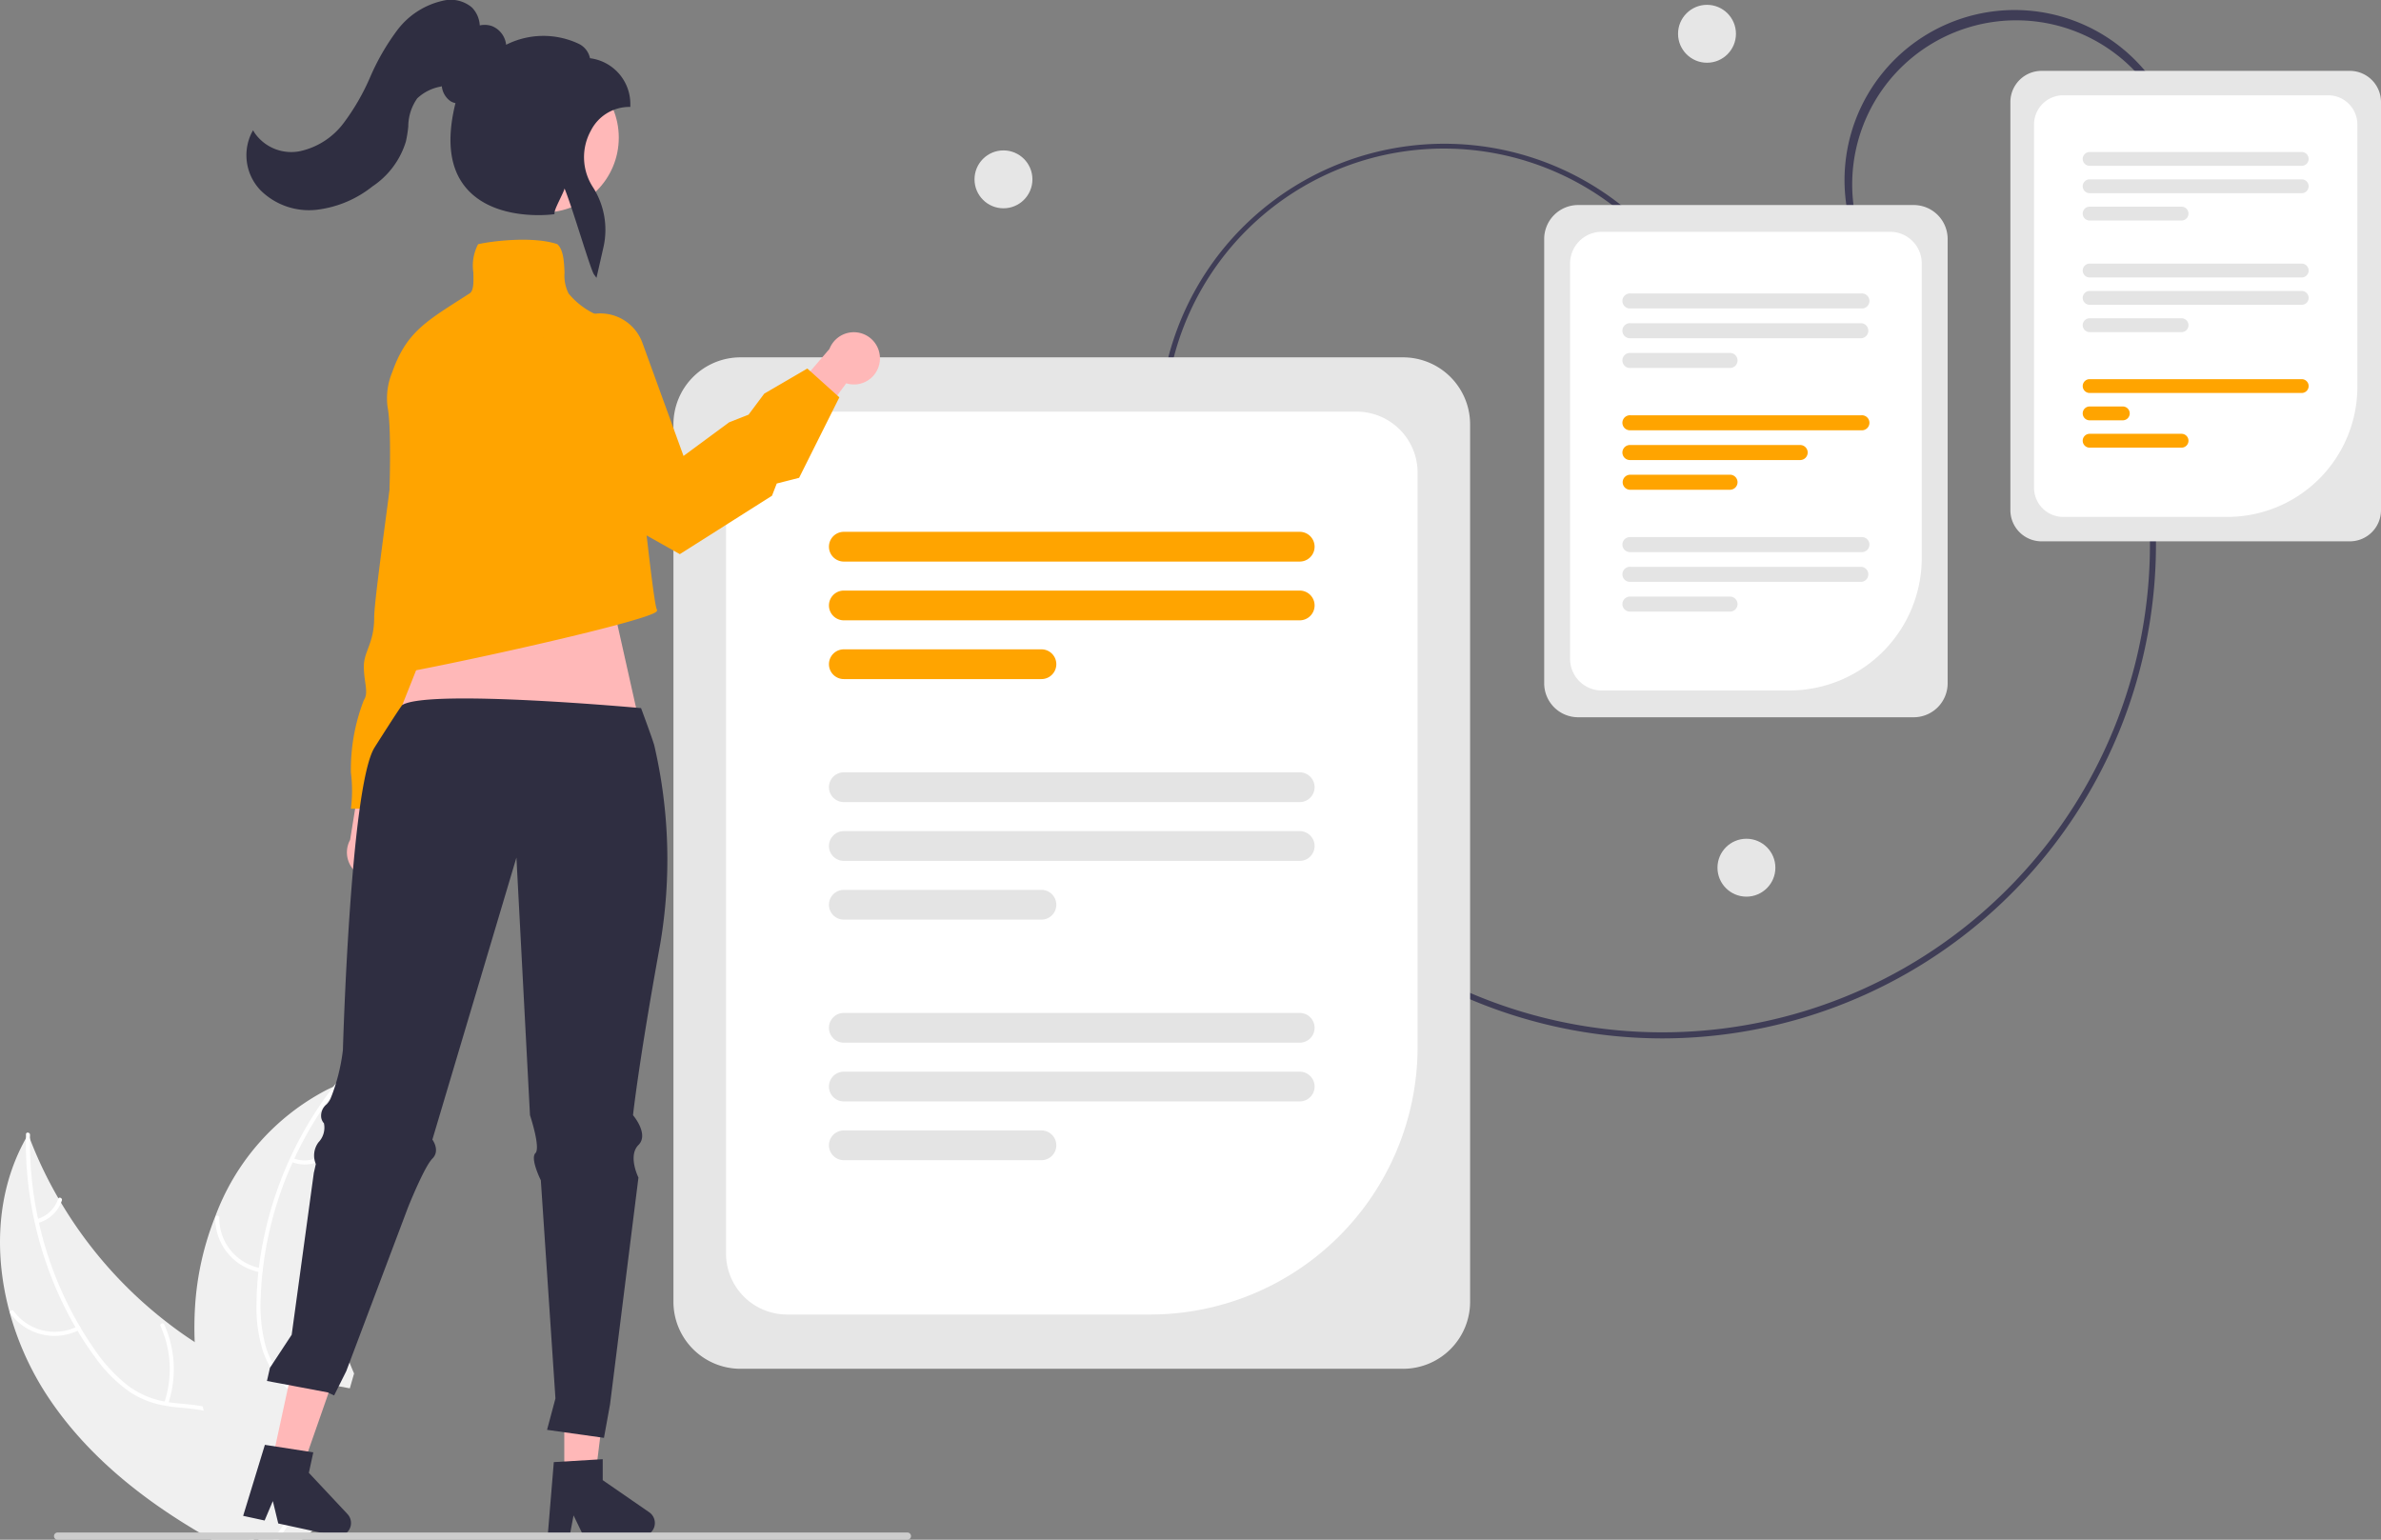 <svg id="undraw_file_bundle_re_6q1e" xmlns="http://www.w3.org/2000/svg" width="237.927" height="153.864" viewBox="0 0 237.927 153.864">
  <rect x="0" y="0" width="237.927" height="153.864" fill="#808080" stroke="none"/>
  <path id="Path_228" data-name="Path 228" d="M642.907,410.83a49.416,49.416,0,0,1-48.919-43.162l.6-.076A48.738,48.738,0,1,0,691.3,355.375l.6-.076a49.368,49.368,0,0,1-48.99,55.531Z" transform="translate(-476.846 -307.064)" fill="#3f3d56"/>
  <path id="Path_229" data-name="Path 229" d="M817.3,223.83A17,17,0,1,1,849.088,211.8l-.567.215a16.389,16.389,0,1,0-30.659,11.6Z" transform="translate(-631.716 -199.394)" fill="#3f3d56"/>
  <path id="Path_230" data-name="Path 230" d="M904.286,266.5H873.479a3.118,3.118,0,0,1-3.114-3.114V222.6a3.118,3.118,0,0,1,3.114-3.114h30.807A3.117,3.117,0,0,1,907.4,222.6V263.39A3.117,3.117,0,0,1,904.286,266.5Z" transform="translate(-669.473 -212.404)" fill="#e6e6e6"/>
  <path id="Path_231" data-name="Path 231" d="M897.481,269.681h-16.4a2.92,2.92,0,0,1-2.917-2.917v-36.3a2.92,2.92,0,0,1,2.917-2.917h26.476a2.92,2.92,0,0,1,2.917,2.917V256.69A13.006,13.006,0,0,1,897.481,269.681Z" transform="translate(-674.908 -218.026)" fill="#fff"/>
  <path id="Path_232" data-name="Path 232" d="M916.108,284.441H894.914a.691.691,0,1,1,0-1.382h21.194a.691.691,0,0,1,0,1.382Z" transform="translate(-686.102 -256.715)" fill="#e4e4e4"/>
  <path id="Path_233" data-name="Path 233" d="M916.107,293.455H894.914a.691.691,0,0,1,0-1.382h21.194a.691.691,0,0,1,0,1.382Z" transform="translate(-686.102 -262.997)" fill="#e4e4e4"/>
  <path id="Path_234" data-name="Path 234" d="M904.1,302.468h-9.187a.691.691,0,1,1,0-1.383H904.1a.691.691,0,1,1,0,1.383Z" transform="translate(-686.102 -269.279)" fill="#e4e4e4"/>
  <path id="Path_235" data-name="Path 235" d="M916.108,247.633H894.914a.691.691,0,1,1,0-1.382h21.194a.691.691,0,0,1,0,1.382Z" transform="translate(-686.102 -231.061)" fill="#e4e4e4"/>
  <path id="Path_236" data-name="Path 236" d="M916.107,256.647H894.914a.691.691,0,1,1,0-1.382h21.194a.691.691,0,1,1,0,1.382Z" transform="translate(-686.102 -237.343)" fill="#e4e4e4"/>
  <path id="Path_237" data-name="Path 237" d="M904.1,265.66h-9.187a.691.691,0,0,1,0-1.382H904.1a.691.691,0,0,1,0,1.382Z" transform="translate(-686.102 -243.625)" fill="#e4e4e4"/>
  <path id="Path_238" data-name="Path 238" d="M916.108,322.537H894.914a.691.691,0,1,1,0-1.382h21.194a.691.691,0,0,1,0,1.382Z" transform="translate(-686.102 -283.267)" fill="#ffa400"/>
  <path id="Path_239" data-name="Path 239" d="M898.229,331.551h-3.315a.691.691,0,1,1,0-1.383h3.315a.691.691,0,0,1,0,1.382Z" transform="translate(-686.102 -289.549)" fill="#ffa400"/>
  <path id="Path_240" data-name="Path 240" d="M904.1,340.564h-9.187a.691.691,0,1,1,0-1.383H904.1a.691.691,0,1,1,0,1.383Z" transform="translate(-686.102 -295.831)" fill="#ffa400"/>
  <path id="Path_241" data-name="Path 241" d="M591.247,281.4a28.494,28.494,0,0,1,53.3-20.163l-.567.215a27.888,27.888,0,0,0-52.168,19.734Z" transform="translate(-473.646 -228.666)" fill="#3f3d56"/>
  <circle id="Ellipse_105" data-name="Ellipse 105" cx="2.893" cy="2.893" r="2.893" transform="translate(167.683 0.483)" fill="#e6e6e6"/>
  <circle id="Ellipse_106" data-name="Ellipse 106" cx="2.893" cy="2.893" r="2.893" transform="translate(171.623 83.816)" fill="#e6e6e6"/>
  <circle id="Ellipse_107" data-name="Ellipse 107" cx="2.893" cy="2.893" r="2.893" transform="translate(97.381 15.029)" fill="#e6e6e6"/>
  <path id="Path_242" data-name="Path 242" d="M502.409,415.04H436.188a6.7,6.7,0,0,1-6.694-6.694V320.662a6.7,6.7,0,0,1,6.694-6.694h66.221a6.7,6.7,0,0,1,6.694,6.694v87.685a6.7,6.7,0,0,1-6.694,6.694Z" transform="translate(-362.199 -278.258)" fill="#e6e6e6"/>
  <path id="Path_243" data-name="Path 243" d="M489.218,422.1H452.927a6.1,6.1,0,0,1-6.095-6.1V337.974a6.1,6.1,0,0,1,6.095-6.1h56.912a6.1,6.1,0,0,1,6.1,6.1v57.408A26.745,26.745,0,0,1,489.218,422.1Z" transform="translate(-374.282 -290.741)" fill="#fff"/>
  <path id="Path_244" data-name="Path 244" d="M527.82,374.478H482.263a1.486,1.486,0,1,1,0-2.972H527.82a1.486,1.486,0,0,1,0,2.972Z" transform="translate(-397.942 -318.361)" fill="#ffa400"/>
  <path id="Path_245" data-name="Path 245" d="M527.82,393.852H482.263a1.486,1.486,0,1,1,0-2.972H527.82a1.486,1.486,0,0,1,0,2.972Z" transform="translate(-397.942 -331.864)" fill="#ffa400"/>
  <path id="Path_246" data-name="Path 246" d="M502.011,413.227H482.263a1.486,1.486,0,1,1,0-2.972h19.748a1.486,1.486,0,0,1,0,2.972Z" transform="translate(-397.942 -345.367)" fill="#ffa400"/>
  <path id="Path_247" data-name="Path 247" d="M527.82,453.8H482.263a1.486,1.486,0,1,1,0-2.972H527.82a1.486,1.486,0,0,1,0,2.972Z" transform="translate(-397.942 -373.649)" fill="#e4e4e4"/>
  <path id="Path_248" data-name="Path 248" d="M527.82,473.179H482.263a1.486,1.486,0,1,1,0-2.972H527.82a1.486,1.486,0,0,1,0,2.972Z" transform="translate(-397.942 -387.152)" fill="#e4e4e4"/>
  <path id="Path_249" data-name="Path 249" d="M502.011,492.553H482.263a1.486,1.486,0,0,1,0-2.972h19.748a1.486,1.486,0,0,1,0,2.972Z" transform="translate(-397.942 -400.656)" fill="#e4e4e4"/>
  <path id="Path_250" data-name="Path 250" d="M527.82,533.131H482.263a1.486,1.486,0,1,1,0-2.972H527.82a1.486,1.486,0,0,1,0,2.972Z" transform="translate(-397.942 -428.937)" fill="#e4e4e4"/>
  <path id="Path_251" data-name="Path 251" d="M527.82,552.505H482.263a1.486,1.486,0,1,1,0-2.972H527.82a1.486,1.486,0,0,1,0,2.972Z" transform="translate(-397.942 -442.441)" fill="#e4e4e4"/>
  <path id="Path_252" data-name="Path 252" d="M502.011,571.88H482.263a1.486,1.486,0,1,1,0-2.972h19.748a1.486,1.486,0,1,1,0,2.972Z" transform="translate(-397.942 -455.944)" fill="#e4e4e4"/>
  <path id="Path_253" data-name="Path 253" d="M753.562,314.925H720.026a3.394,3.394,0,0,1-3.39-3.39V267.129a3.394,3.394,0,0,1,3.39-3.39h33.536a3.394,3.394,0,0,1,3.39,3.39v44.405A3.394,3.394,0,0,1,753.562,314.925Z" transform="translate(-562.329 -243.25)" fill="#e6e6e6"/>
  <path id="Path_254" data-name="Path 254" d="M747.078,318.4H728.331a3.165,3.165,0,0,1-3.161-3.161V275.724a3.165,3.165,0,0,1,3.161-3.161h28.821a3.165,3.165,0,0,1,3.161,3.161v29.44A13.251,13.251,0,0,1,747.078,318.4Z" transform="translate(-568.276 -249.4)" fill="#fff"/>
  <path id="Path_255" data-name="Path 255" d="M766.431,294.383H743.36a.752.752,0,1,1,0-1.5h23.071a.752.752,0,1,1,0,1.5Z" transform="translate(-580.43 -263.559)" fill="#e4e4e4"/>
  <path id="Path_256" data-name="Path 256" d="M766.431,304.195H743.359a.752.752,0,1,1,0-1.5h23.071a.752.752,0,0,1,0,1.5Z" transform="translate(-580.43 -270.397)" fill="#e4e4e4"/>
  <path id="Path_257" data-name="Path 257" d="M753.36,314.006h-10a.752.752,0,1,1,0-1.5h10a.752.752,0,0,1,0,1.5Z" transform="translate(-580.43 -277.236)" fill="#e4e4e4"/>
  <path id="Path_258" data-name="Path 258" d="M766.431,334.556H743.36a.752.752,0,1,1,0-1.5h23.071a.752.752,0,1,1,0,1.5Z" transform="translate(-580.43 -291.558)" fill="#ffa400"/>
  <path id="Path_259" data-name="Path 259" d="M760.37,344.367h-17.01a.752.752,0,1,1,0-1.5h17.01a.752.752,0,0,1,0,1.5Z" transform="translate(-580.43 -298.396)" fill="#ffa400"/>
  <path id="Path_260" data-name="Path 260" d="M753.36,354.179h-10a.753.753,0,1,1,0-1.505h10a.752.752,0,0,1,0,1.5Z" transform="translate(-580.43 -305.235)" fill="#ffa400"/>
  <path id="Path_261" data-name="Path 261" d="M766.431,374.728H743.36a.752.752,0,1,1,0-1.5h23.071a.752.752,0,1,1,0,1.5Z" transform="translate(-580.43 -319.557)" fill="#e4e4e4"/>
  <path id="Path_262" data-name="Path 262" d="M766.431,384.54H743.359a.752.752,0,1,1,0-1.5h23.071a.752.752,0,0,1,0,1.5Z" transform="translate(-580.43 -326.396)" fill="#e4e4e4"/>
  <path id="Path_263" data-name="Path 263" d="M753.36,394.352h-10a.752.752,0,1,1,0-1.5h10a.752.752,0,0,1,0,1.5Z" transform="translate(-580.43 -333.234)" fill="#e4e4e4"/>
  <path id="Path_264" data-name="Path 264" d="M326.363,453.276a2.6,2.6,0,0,0-.518-3.947l2.127-8.976L323.47,442l-1.33,8.271a2.61,2.61,0,0,0,4.223,3.006Z" transform="translate(-287.153 -366.345)" fill="#ffb8b8"/>
  <path id="Path_265" data-name="Path 265" d="M338.013,319.684l-1.807,4.647s.774,4.646-.516,5.679-.774,1.033-.774,1.807a3.971,3.971,0,0,1-1.549,2.84c-1.033.774-5.679,16.521-5.679,16.521h-4.647a14.56,14.56,0,0,0,0-3.614,19.064,19.064,0,0,1,1.291-7.228c.516-.774,0-1.807,0-3.356s1.033-2.323,1.033-4.9,3.1-22.716,2.839-25.04,2.581-4.388,2.581-4.388h2.581Z" transform="translate(-287.975 -270.367)" fill="#ffa400"/>
  <path id="Path_266" data-name="Path 266" d="M147.783,192.123l4.295,19.166-27.522-1.712,7.484-18.823Z" transform="translate(-86.812 -132.95)" fill="#ffb8b8"/>
  <path id="Path_267" data-name="Path 267" d="M208.4,588a29.363,29.363,0,0,0,3.791,8.342c3.782,5.718,9.194,10.091,15.142,13.591.412.245.83.485,1.248.721h4.173l.145-.333v0l.17-.385.021-.046.009.046.167.721h2.048c.17-.239.336-.479.5-.721.239-.354.47-.712.688-1.076a17.452,17.452,0,0,0,1.03-1.976c.036-.076.067-.151.1-.227l-.136-.148.567-2.479-1.139-.188,1.248-3.851c-.045-.142-.1-.285-.151-.427a9.587,9.587,0,0,0-3.576-4.209,54.429,54.429,0,0,0-5.194-3.027c-.806-.452-1.6-.927-2.373-1.43v0q-1.482-.959-2.876-2.051a.453.453,0,0,1-.045-.033.35.35,0,0,1-.036-.03,42.7,42.7,0,0,1-10.4-11.8h0v0c-.091-.145-.176-.291-.261-.439v0a41.291,41.291,0,0,1-2.851-5.955v0c-.061-.151-.115-.3-.173-.454q-.118.2-.227.4h0v0C207.061,575.778,206.782,582.111,208.4,588Z" transform="translate(-207.417 -456.787)" fill="#f0f0f0"/>
  <path id="Path_268" data-name="Path 268" d="M215.937,570.173a36.777,36.777,0,0,0,.87,8.345,35.919,35.919,0,0,0,1.018,3.709,36.766,36.766,0,0,0,3.07,6.849c.07.118.136.233.209.349v0a31.009,31.009,0,0,0,1.742,2.624,14.464,14.464,0,0,0,3.454,3.473,9.121,9.121,0,0,0,3.63,1.4c.242.045.491.079.742.109,1,.118,2.039.164,3.033.376a6.617,6.617,0,0,1,1.461.47,5.571,5.571,0,0,1,2.894,3.958c.07.291.124.585.167.879.33,2.257-.033,4.6.155,6.864.021.239.048.482.082.721h.224l.145-.333v0c-.015-.127-.027-.255-.039-.385a29.167,29.167,0,0,1-.027-3.336c.012-.5.021-1,.015-1.506-.006-.4-.021-.806-.052-1.206v0c-.021-.249-.045-.494-.079-.74a9.566,9.566,0,0,0-.552-2.2,5.5,5.5,0,0,0-3.127-3.237,8.182,8.182,0,0,0-1.355-.379c-1.015-.194-2.064-.242-3.085-.37-.109-.012-.218-.027-.324-.046-.136-.021-.27-.045-.4-.07a8.688,8.688,0,0,1-3.685-1.6,15.725,15.725,0,0,1-3.327-3.612c-.5-.712-.97-1.439-1.409-2.188v0h0c-.021-.036-.042-.069-.064-.106l0-.006a36.23,36.23,0,0,1-4.079-10.354c-.027-.133-.058-.267-.088-.4a36.63,36.63,0,0,1-.809-8v0c0-.127,0-.251.006-.379.006-.26-.4-.318-.4-.057,0,.127-.006.255,0,.382h0v0Z" transform="translate(-213.354 -456.44)" fill="#fff"/>
  <path id="Path_269" data-name="Path 269" d="M217.651,630.172a5.46,5.46,0,0,1-6.877-1.641c-.154-.212.168-.461.322-.249a5.056,5.056,0,0,0,6.4,1.513C217.73,629.676,217.883,630.053,217.651,630.172Z" transform="translate(-209.729 -497.27)" fill="#fff"/>
  <path id="Path_270" data-name="Path 270" d="M260.682,640.456a10.524,10.524,0,0,0-.373-7.66c-.108-.239.269-.394.377-.155a10.946,10.946,0,0,1,.372,7.972C260.974,640.862,260.6,640.7,260.682,640.456Z" transform="translate(-244.269 -500.281)" fill="#fff"/>
  <path id="Path_271" data-name="Path 271" d="M219.265,593.219a3.091,3.091,0,0,0,2.128-2.018c.081-.25.456-.091.376.157a3.463,3.463,0,0,1-2.349,2.238.21.21,0,0,1-.266-.111A.2.2,0,0,1,219.265,593.219Z" transform="translate(-215.587 -471.394)" fill="#fff"/>
  <path id="Path_272" data-name="Path 272" d="M271.555,579.616v0a39.772,39.772,0,0,0,.809,6.436v0c.024.146.058.288.088.43a55.9,55.9,0,0,0,3.064,9.579q.541,1.309,1.133,2.591c.109.242.221.482.336.721h.448l.145-.333v0l.17-.385.021-.046.009.046.167.721h4.333l.842-.721,1.227-1.052-1.715-1.873-.282-.309-.042-.046-.136-.148.567-2.479-1.139-.188,1.248-3.852.591-1.821.148-.458.864-2.663,2.606.488.424-1.485a41.205,41.205,0,0,1-1.945-5.579c0-.015-.009-.027-.012-.042a42.9,42.9,0,0,1-1.218-15.745v0c.018-.17.039-.342.064-.509v-.006a40.493,40.493,0,0,1,1.309-6.467c.042-.161.091-.318.136-.476l-.415.179,0,0h-.006c-.221.1-.442.2-.658.309A23.4,23.4,0,0,0,273.6,567.1l-.018.042a29.209,29.209,0,0,0-1.991,8.918A34.784,34.784,0,0,0,271.555,579.616Z" transform="translate(-252.099 -445.517)" fill="#f0f0f0"/>
  <path id="Path_273" data-name="Path 273" d="M297.572,694.782h.479c.151-.245.315-.485.479-.721q.391-.55.806-1.076c.239-.3.479-.6.718-.9s.494-.624.733-.945l-.282-.309c-.046.061-.091.121-.139.182-.776,1.021-1.615,2-2.333,3.051C297.872,694.3,297.717,694.536,297.572,694.782Z" transform="translate(-270.252 -540.918)" fill="#fff"/>
  <path id="Path_274" data-name="Path 274" d="M300.177,553.68c-.079.1-.161.2-.236.306q-.886,1.15-1.676,2.373a35.761,35.761,0,0,0-2.491,4.5c-.057.121-.115.245-.17.37a36.143,36.143,0,0,0-2.982,10.739c-.006.036-.009.07-.012.106q-.15,1.3-.194,2.609a15.691,15.691,0,0,0,.482,4.885c.061.209.127.415.2.615a8.283,8.283,0,0,0,.682,1.409,8.428,8.428,0,0,0,.648.936c.142.182.291.361.448.533.091.1.185.2.279.3.079.076.155.155.233.23.818.794,1.721,1.53,2.461,2.406l-.148.458a24.557,24.557,0,0,0-2.458-2.439,11.5,11.5,0,0,1-1.412-1.6c-.055-.079-.112-.158-.164-.239a8.11,8.11,0,0,1-.724-1.3c-.1-.227-.2-.461-.282-.7a14.513,14.513,0,0,1-.667-4.849,31.349,31.349,0,0,1,.188-3.148c.012-.136.027-.27.045-.406a37.145,37.145,0,0,1,5.842-15.854q.75-1.141,1.591-2.227c.073-.1.148-.2.227-.3C300.05,553.187,300.338,553.474,300.177,553.68Z" transform="translate(-266.361 -445.081)" fill="#fff"/>
  <path id="Path_275" data-name="Path 275" d="M282.9,602.677a5.46,5.46,0,0,1-4.5-5.451.2.2,0,0,1,.407-.005,5.056,5.056,0,0,0,4.2,5.062C283.263,602.328,283.158,602.721,282.9,602.677Z" transform="translate(-256.889 -475.542)" fill="#fff"/>
  <path id="Path_276" data-name="Path 276" d="M300.972,636.782a10.523,10.523,0,0,0,4.315-6.341c.058-.256.452-.152.394.1a10.946,10.946,0,0,1-4.5,6.589C300.96,637.281,300.756,636.929,300.972,636.782Z" transform="translate(-272.558 -498.728)" fill="#fff"/>
  <path id="Path_277" data-name="Path 277" d="M303.5,577.208a3.09,3.09,0,0,0,2.914-.33c.215-.151.419.2.205.352a3.464,3.464,0,0,1-3.223.372.211.211,0,0,1-.145-.249A.2.2,0,0,1,303.5,577.208Z" transform="translate(-274.208 -461.473)" fill="#fff"/>
  <path id="Path_278" data-name="Path 278" d="M186.081,459.766h3.091l1.471-11.924H186.08Z" transform="translate(-129.693 -312.133)" fill="#ffb8b8"/>
  <path id="Path_279" data-name="Path 279" d="M388.627,677.612l4.887-.292v2.094l4.646,3.209a1.308,1.308,0,0,1-.743,2.384H391.6l-1-2.071-.392,2.071h-2.194Z" transform="translate(-333.286 -531.504)" fill="#2f2e41"/>
  <path id="Path_280" data-name="Path 280" d="M89.657,455.313l3.021.655,3.965-11.342-4.459-.967Z" transform="translate(-62.488 -309.219)" fill="#ffb8b8"/>
  <path id="Path_281" data-name="Path 281" d="M289.774,672.589l4.838.751-.444,2.046,3.86,4.121a1.308,1.308,0,0,1-1.232,2.172l-5.686-1.234-.541-2.236-.822,1.941-2.144-.465Z" transform="translate(-263.305 -528.207)" fill="#2f2e41"/>
  <path id="Path_282" data-name="Path 282" d="M225.222,701.858a.359.359,0,0,0,.361.361h84.936a.361.361,0,0,0,0-.721H225.582a.36.36,0,0,0-.361.361Z" transform="translate(-219.826 -548.355)" fill="#ccc"/>
  <path id="Path_283" data-name="Path 283" d="M334.731,451.027c-2.17,11.924-2.712,17.073-2.712,17.073s1.627,1.9.542,2.982,0,3.251,0,3.251l-2.84,22.678-.606,3.333-5.687-.8.839-3.137-1.46-21.8s-1.085-2.17-.542-2.712-.542-3.794-.542-3.794l-1.355-25.745-8.4,28.185s.815,1.085,0,1.9-2.436,4.879-2.436,4.879l-6.17,16.363-1.212,2.424-.645-.306-2.836-.533-.521-.1-.927-.176-.6-.112-.2-.036-.982-.185.3-1.318,2.172-3.3,2.21-16.172.1-.433.1-.458a2.2,2.2,0,0,1,.27-2.17,2.117,2.117,0,0,0,.542-1.9.75.75,0,0,1-.073-.091,1.124,1.124,0,0,1-.194-.443,1.467,1.467,0,0,1,.539-1.364,2.311,2.311,0,0,0,.385-.552,19.079,19.079,0,0,0,1.239-4.867s.733-26.185,3.133-30.184c.127-.209,2.675-4.223,2.808-4.3,2.709-1.624,23.852.316,23.852.316s1.278,3.434,1.336,3.792A50.311,50.311,0,0,1,334.731,451.027Z" transform="translate(-268.763 -356.661)" fill="#2f2e41"/>
  <path id="Path_284" data-name="Path 284" d="M473.415,308.627a2.6,2.6,0,0,1-3.348,2.153l-5.481,7.42-1.651-4.5,5.458-6.356a2.61,2.61,0,0,1,5.022,1.284Z" transform="translate(-385.506 -272.476)" fill="#ffb8b8"/>
  <path id="Path_285" data-name="Path 285" d="M330.3,318.8c-.5,0-.788-.1-.9-.31-.162-.31.119-.715.445-1.185a3.625,3.625,0,0,0,.565-1.017c.195-.779,1.51-20.469.723-24.4a6.786,6.786,0,0,1,.465-3.468c1.341-3.8,3.171-4.966,6.816-7.291l.924-.592c.414-.266.391-1.149.367-2.084a4.6,4.6,0,0,1,.454-2.786l.033-.044.053-.012c1.232-.285,5.373-.813,7.826,0l.034.012.025.025c.583.583.636,1.711.687,2.8a3.986,3.986,0,0,0,.411,2.11,7.642,7.642,0,0,0,5.408,2.754l.142,0,.014.141c1.1,11.151,2.864,27.981,3.239,28.643a.2.2,0,0,1,.006.2C357.492,313.331,332.2,318.8,330.3,318.8ZM357.783,312.262Z" transform="translate(-292.405 -251.221)" fill="#ffa400"/>
  <circle id="Ellipse_108" data-name="Ellipse 108" cx="7.475" cy="7.475" r="7.475" transform="translate(46.883 6.282)" fill="#ffb8b8"/>
  <path id="Path_286" data-name="Path 286" d="M323.356,223.543c-.354-.506-2.151-6.687-2.939-8.584-.081.408-.984,1.989-1,2.409l-.008.156-.155.02c-.233.03-5.73.7-8.592-2.547-1.7-1.922-2.08-4.8-1.144-8.569a1.492,1.492,0,0,1-.482-.186,2.069,2.069,0,0,1-.882-1.5l-.158.043a4.566,4.566,0,0,0-2.3,1.17,4.9,4.9,0,0,0-.894,2.807,12.126,12.126,0,0,1-.24,1.509,8.286,8.286,0,0,1-3.336,4.477,11.011,11.011,0,0,1-5.536,2.332,6.87,6.87,0,0,1-5.625-1.915,5.056,5.056,0,0,1-.93-5.738l.154-.283.169.274a4.455,4.455,0,0,0,4.522,1.813,7.43,7.43,0,0,0,4.336-2.777,22.361,22.361,0,0,0,2.674-4.617,23.159,23.159,0,0,1,2.712-4.7,7.848,7.848,0,0,1,4.544-2.937,3.293,3.293,0,0,1,2.919.671,2.781,2.781,0,0,1,.781,1.791,2.247,2.247,0,0,1,1.228.071,2.277,2.277,0,0,1,1.406,1.863,8.278,8.278,0,0,1,7.226-.11,2.057,2.057,0,0,1,1.154,1.455,4.608,4.608,0,0,1,4.031,4.681v.187h-.187a4.309,4.309,0,0,0-3.754,2.365,5.49,5.49,0,0,0,.169,5.6,7.9,7.9,0,0,1,1.09,6.04l-.7,3.073Z" transform="translate(-264.004 -196.123)" fill="#2f2e41"/>
  <path id="Path_287" data-name="Path 287" d="M394.952,323.538l-4.927-2.772c-8.592-5.955-10.709-10.685-10.973-13.605a6.284,6.284,0,0,1,1.448-4.891l.038-.028,4.442-2.269a4.47,4.47,0,0,1,6.235,2.453l4.108,11.3,4.555-3.36,1.943-.766,1.568-2.1,4.305-2.511,3.2,2.878-4.022,8.044-2.235.569-.474,1.221-.042.027Z" transform="translate(-327.019 -268.163)" fill="#ffa400"/>
</svg>
